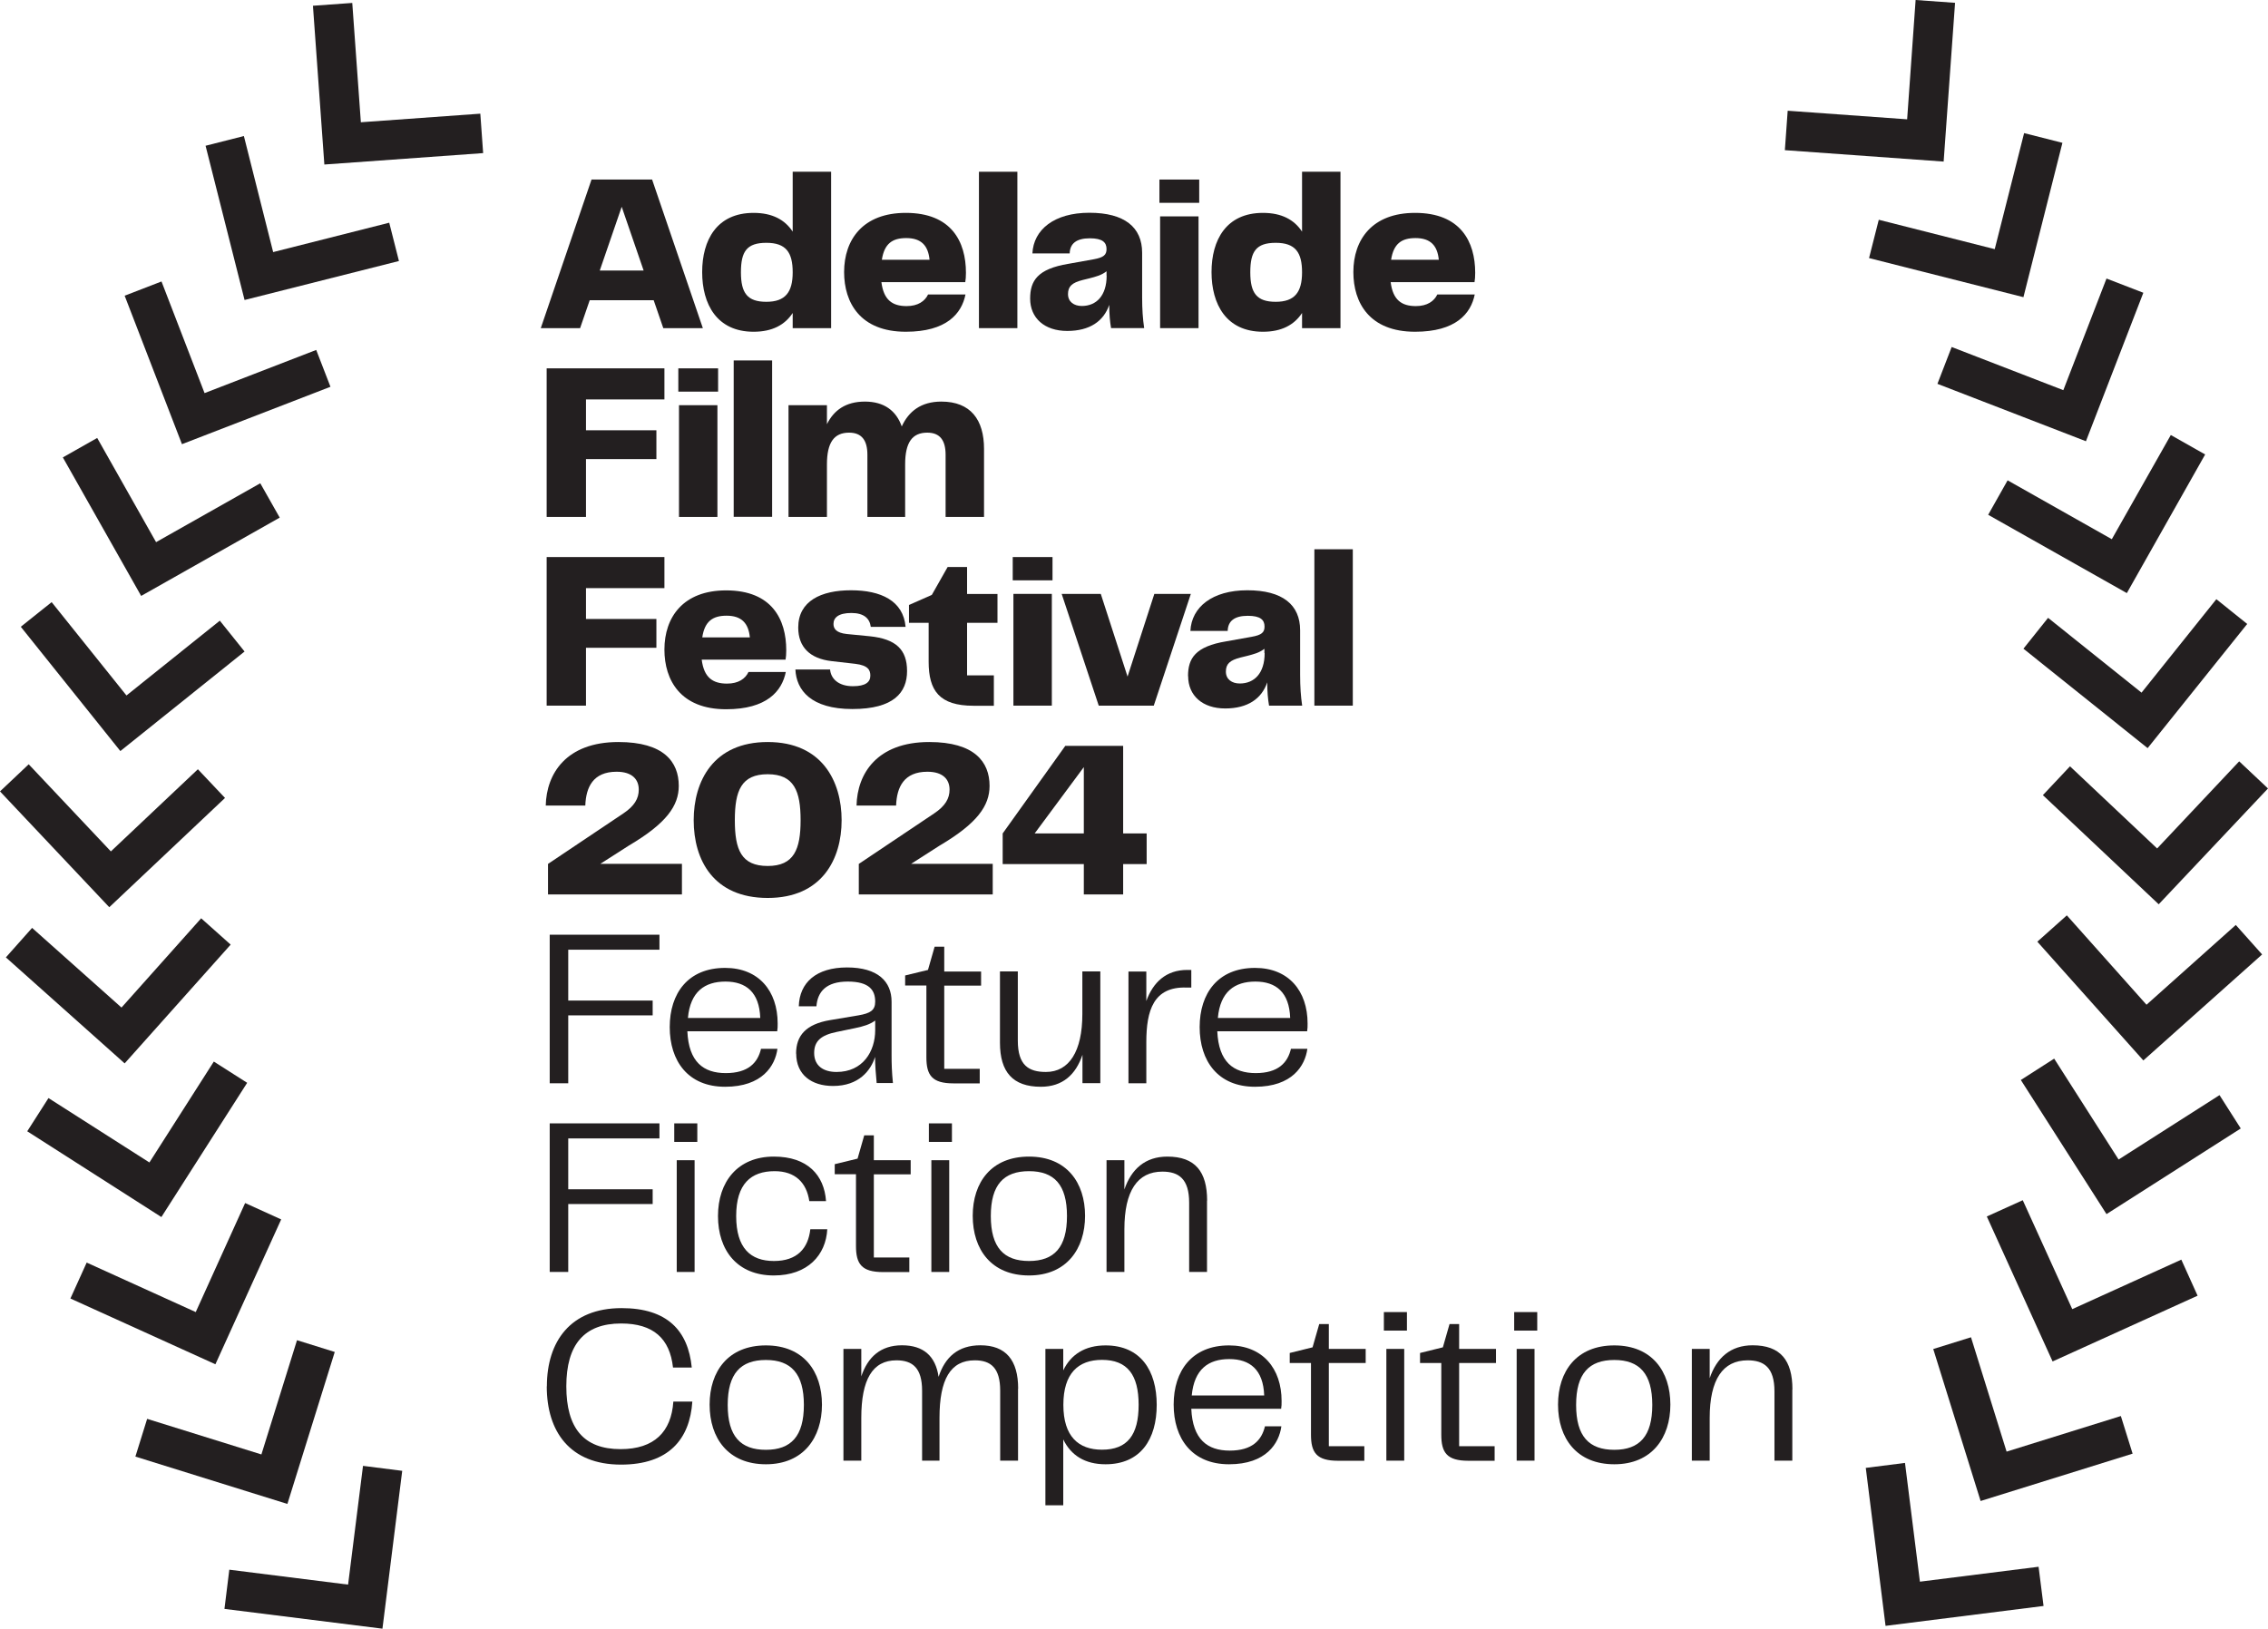 <?xml version="1.0" encoding="UTF-8"?><svg xmlns="http://www.w3.org/2000/svg" id="Layer_2" viewBox="0 0 200.68 144.14"><defs><style>.cls-1{fill:#231f20;stroke-width:0px;}</style></defs><g id="Layer_1-2"><path class="cls-1" d="m57.84,26.57h-5.66l-.85,2.47h-3.48l4.49-13.15h5.36l4.49,13.15h-3.5l-.85-2.47Zm-.89-2.63l-1.94-5.64-1.94,5.64h3.88Z"/><path class="cls-1" d="m73.54,15.2v13.84h-3.4v-1.34c-.69,1.05-1.8,1.66-3.46,1.66-3.26,0-4.55-2.45-4.55-5.28s1.29-5.24,4.55-5.24c1.66,0,2.77.61,3.46,1.66v-5.3h3.4Zm-3.4,8.9c0-1.76-.59-2.61-2.33-2.61s-2.25.77-2.25,2.61.57,2.61,2.25,2.61,2.33-.85,2.33-2.61Z"/><path class="cls-1" d="m82.13,26.06h3.3c-.34,1.7-1.68,3.3-5.28,3.3-4.03,0-5.46-2.57-5.46-5.28,0-2.87,1.66-5.24,5.46-5.24,4.04,0,5.32,2.55,5.32,5.3,0,.32-.02.61-.06.83h-7.42c.2,1.58.97,2.12,2.23,2.12,1.01,0,1.62-.44,1.9-1.03Zm-4.09-3.07h4.21c-.12-1.25-.73-1.92-2.06-1.92-1.23,0-1.94.49-2.16,1.92Z"/><path class="cls-1" d="m86.62,15.2h3.4v13.84h-3.4v-13.84Z"/><path class="cls-1" d="m91.15,26.43c0-1.58.65-2.63,3.38-3.08l2.23-.4c.91-.16,1.15-.4,1.15-.91,0-.59-.36-.95-1.48-.95-1.19,0-1.76.47-1.78,1.34h-3.3c.1-2.1,1.92-3.6,5.04-3.6s4.67,1.29,4.67,3.54v3.94c0,1.05.06,1.92.18,2.73h-2.93c-.1-.57-.16-1.25-.16-2.06-.49,1.44-1.72,2.31-3.72,2.31s-3.28-1.13-3.28-2.87Zm6.76-2.04v-.38c-.47.36-.93.47-1.54.63l-.57.14c-.95.24-1.3.57-1.3,1.25s.53,1.05,1.22,1.05c1.29,0,2.2-.91,2.2-2.69Z"/><path class="cls-1" d="m102.59,15.89h3.52v2.06h-3.52v-2.06Zm.06,3.26h3.4v9.89h-3.4v-9.89Z"/><path class="cls-1" d="m118.61,15.2v13.84h-3.4v-1.34c-.69,1.05-1.8,1.66-3.46,1.66-3.26,0-4.55-2.45-4.55-5.28s1.29-5.24,4.55-5.24c1.66,0,2.77.61,3.46,1.66v-5.3h3.4Zm-3.4,8.9c0-1.76-.59-2.61-2.33-2.61s-2.25.77-2.25,2.61.57,2.61,2.25,2.61,2.33-.85,2.33-2.61Z"/><path class="cls-1" d="m127.19,26.06h3.3c-.34,1.7-1.68,3.3-5.28,3.3-4.04,0-5.46-2.57-5.46-5.28,0-2.87,1.66-5.24,5.46-5.24,4.03,0,5.32,2.55,5.32,5.3,0,.32-.02.61-.06.83h-7.42c.2,1.58.97,2.12,2.23,2.12,1.01,0,1.62-.44,1.9-1.03Zm-4.09-3.07h4.21c-.12-1.25-.73-1.92-2.06-1.92-1.23,0-1.94.49-2.16,1.92Z"/><path class="cls-1" d="m51.85,35.35v2.73h6.23v2.55h-6.23v5.12h-3.48v-13.15h10.42v2.75h-6.94Z"/><path class="cls-1" d="m60.02,32.6h3.52v2.06h-3.52v-2.06Zm.06,3.26h3.4v9.89h-3.4v-9.89Z"/><path class="cls-1" d="m64.92,31.9h3.4v13.84h-3.4v-13.84Z"/><path class="cls-1" d="m87.07,39.74v6.01h-3.4v-5.5c0-1.27-.49-1.96-1.62-1.96-1.34,0-1.96.87-1.96,2.81v4.65h-3.34v-5.5c0-1.27-.49-1.96-1.62-1.96-1.33,0-1.96.87-1.96,2.81v4.65h-3.4v-9.89h3.4v1.68c.61-1.23,1.66-2,3.36-2s2.77.81,3.26,2.2c.61-1.33,1.7-2.2,3.5-2.2,2.59,0,3.78,1.6,3.78,4.19Z"/><path class="cls-1" d="m51.85,52.05v2.73h6.23v2.55h-6.23v5.12h-3.48v-13.15h10.42v2.75h-6.94Z"/><path class="cls-1" d="m66.23,59.47h3.3c-.34,1.7-1.68,3.3-5.28,3.3-4.03,0-5.46-2.57-5.46-5.28,0-2.87,1.66-5.24,5.46-5.24,4.04,0,5.32,2.55,5.32,5.3,0,.32-.02.61-.06.83h-7.42c.2,1.58.97,2.12,2.24,2.12,1.01,0,1.62-.43,1.9-1.03Zm-4.09-3.06h4.21c-.12-1.25-.73-1.92-2.06-1.92-1.22,0-1.94.49-2.15,1.92Z"/><path class="cls-1" d="m73.45,59.27c.08.81.75,1.46,2.02,1.46,1.11,0,1.54-.36,1.54-.93,0-.49-.18-.91-1.33-1.05l-2.1-.24c-1.92-.22-2.95-1.25-2.95-2.97,0-2.35,2.02-3.3,4.67-3.3s4.63.93,4.83,3.24h-3.08c-.1-.77-.63-1.23-1.72-1.23-1.15,0-1.58.42-1.58.97,0,.42.24.79,1.17.89l2.04.2c2.33.24,3.3,1.19,3.3,3.08s-1.17,3.36-4.84,3.36-4.96-1.68-5.04-3.5h3.08Z"/><path class="cls-1" d="m82.17,58.56v-3.44h-1.74v-1.58l2.02-.89,1.4-2.47h1.72v2.39h2.69v2.55h-2.69v4.65h2.37v2.69h-1.8c-3.03,0-3.97-1.34-3.97-3.9Z"/><path class="cls-1" d="m89.61,49.3h3.52v2.06h-3.52v-2.06Zm.06,3.26h3.4v9.89h-3.4v-9.89Z"/><path class="cls-1" d="m105.37,52.56l-3.28,9.89h-4.87l-3.28-9.89h3.46l2.37,7.32,2.37-7.32h3.22Z"/><path class="cls-1" d="m105.12,59.84c0-1.58.65-2.63,3.38-3.08l2.24-.4c.91-.16,1.15-.4,1.15-.91,0-.59-.36-.95-1.48-.95-1.19,0-1.76.47-1.78,1.34h-3.3c.1-2.1,1.92-3.6,5.04-3.6s4.67,1.29,4.67,3.54v3.94c0,1.05.06,1.92.18,2.73h-2.93c-.1-.57-.16-1.25-.16-2.06-.49,1.44-1.72,2.31-3.72,2.31s-3.28-1.13-3.28-2.87Zm6.76-2.04v-.38c-.47.36-.93.47-1.54.63l-.57.14c-.95.24-1.3.57-1.3,1.25s.53,1.05,1.23,1.05c1.29,0,2.2-.91,2.2-2.69Z"/><path class="cls-1" d="m116.3,48.61h3.4v13.84h-3.4v-13.84Z"/><path class="cls-1" d="m48.5,76.45l6.64-4.45c1.01-.67,1.38-1.34,1.38-2.12,0-.87-.55-1.58-1.96-1.58-2.08,0-2.71,1.36-2.77,2.99h-3.5c.06-2.81,1.8-5.62,6.43-5.62,4.02,0,5.34,1.76,5.34,3.88,0,1.76-1.09,3.32-4.41,5.28l-2.53,1.62h7.22v2.71h-11.85v-2.71Z"/><path class="cls-1" d="m61.38,72.59c0-3.46,1.74-6.92,6.55-6.92s6.54,3.48,6.54,6.92-1.74,6.88-6.54,6.88-6.55-3.36-6.55-6.88Zm6.55,4.05c2.33,0,2.91-1.48,2.91-4.05s-.57-4.07-2.91-4.07-2.91,1.46-2.91,4.07.57,4.05,2.91,4.05Z"/><path class="cls-1" d="m76,76.45l6.64-4.45c1.01-.67,1.38-1.34,1.38-2.12,0-.87-.55-1.58-1.96-1.58-2.08,0-2.71,1.36-2.77,2.99h-3.5c.06-2.81,1.8-5.62,6.43-5.62,4.01,0,5.34,1.76,5.34,3.88,0,1.76-1.09,3.32-4.41,5.28l-2.53,1.62h7.22v2.71h-11.85v-2.71Z"/><path class="cls-1" d="m101.46,73.76v2.71h-2.08v2.69h-3.48v-2.69h-7.18v-2.71l5.54-7.75h5.12v7.75h2.08Zm-5.56,0v-5.87l-4.35,5.87h4.35Z"/><path class="cls-1" d="m50.28,84.04v4.51h7.47v1.31h-7.47v6.01h-1.64v-13.15h9.71v1.33h-8.07Z"/><path class="cls-1" d="m67.35,92.82h1.44c-.2,1.5-1.34,3.36-4.63,3.36s-4.9-2.29-4.9-5.28,1.62-5.24,4.9-5.24c2.97,0,4.65,2.04,4.65,4.92,0,.26,0,.46-.04.69h-7.95c.12,2.71,1.42,3.7,3.4,3.7s2.83-.91,3.12-2.16Zm-6.49-2.73h6.41c-.08-2.27-1.25-3.22-3.08-3.22s-3.11.89-3.32,3.22Z"/><path class="cls-1" d="m70.44,93.25c0-1.6.87-2.61,3.01-2.97l2.51-.42c1.05-.18,1.48-.45,1.48-1.21,0-1.01-.51-1.78-2.43-1.78s-2.67.91-2.77,2.19h-1.56c.06-2.1,1.54-3.44,4.27-3.44s3.94,1.25,3.94,3.03v4.75c0,.71.02,1.48.12,2.45h-1.44c-.08-.85-.14-1.58-.14-2.31-.38,1.19-1.42,2.57-3.72,2.57-1.9,0-3.26-.99-3.26-2.87Zm7-2.08v-.85c-.5.36-1.03.51-1.78.67l-1.64.34c-1.35.28-1.98.79-1.98,1.86,0,1.13.81,1.68,1.98,1.68,2.33,0,3.42-1.82,3.42-3.7Z"/><path class="cls-1" d="m81.97,93.55v-6.33h-1.88v-.89l2.02-.49.59-2.06h.85v2.2h3.26v1.25h-3.26v7.36h3.14v1.29h-2.33c-1.9,0-2.39-.73-2.39-2.31Z"/><path class="cls-1" d="m97.36,85.97v9.89h-1.58v-2.51c-.59,1.76-1.76,2.83-3.68,2.83-2.49,0-3.62-1.31-3.62-3.9v-6.31h1.58v6.13c0,2.19.97,2.77,2.49,2.77,2.06,0,3.22-1.84,3.22-5.12v-3.78h1.58Z"/><path class="cls-1" d="m105.41,85.84v1.56h-.42c-2.93-.1-3.56,2.04-3.56,4.83v3.64h-1.58v-9.89h1.58v2.61c.59-1.64,1.74-2.75,3.62-2.75h.36Z"/><path class="cls-1" d="m114.24,92.82h1.44c-.2,1.5-1.34,3.36-4.63,3.36s-4.9-2.29-4.9-5.28,1.62-5.24,4.9-5.24c2.97,0,4.65,2.04,4.65,4.92,0,.26,0,.46-.04.69h-7.95c.12,2.71,1.42,3.7,3.4,3.7s2.83-.91,3.12-2.16Zm-6.49-2.73h6.41c-.08-2.27-1.25-3.22-3.08-3.22s-3.11.89-3.32,3.22Z"/><path class="cls-1" d="m50.28,100.74v4.51h7.47v1.31h-7.47v6.01h-1.64v-13.15h9.71v1.33h-8.07Z"/><path class="cls-1" d="m59.66,99.42h2.04v1.64h-2.04v-1.64Zm.22,3.26h1.58v9.89h-1.58v-9.89Z"/><path class="cls-1" d="m68.48,102.36c2.97,0,4.45,1.64,4.61,3.94h-1.48c-.24-1.62-1.23-2.65-3.07-2.65-2.1,0-3.4,1.13-3.4,3.97s1.27,3.98,3.34,3.98,3.03-1.13,3.22-2.81h1.5c-.12,2.27-1.72,4.09-4.73,4.09-3.24,0-4.94-2.23-4.94-5.26s1.74-5.26,4.94-5.26Z"/><path class="cls-1" d="m75.74,110.25v-6.33h-1.88v-.89l2.02-.49.59-2.06h.85v2.2h3.26v1.25h-3.26v7.36h3.14v1.29h-2.33c-1.9,0-2.39-.73-2.39-2.31Z"/><path class="cls-1" d="m82.19,99.42h2.04v1.64h-2.04v-1.64Zm.22,3.26h1.58v9.89h-1.58v-9.89Z"/><path class="cls-1" d="m86.07,107.6c0-2.95,1.64-5.24,4.98-5.24s4.96,2.31,4.96,5.24-1.64,5.28-4.96,5.28-4.98-2.29-4.98-5.28Zm4.98,4c2.23,0,3.36-1.21,3.36-3.98s-1.13-3.97-3.36-3.97-3.38,1.19-3.38,3.97,1.15,3.98,3.38,3.98Z"/><path class="cls-1" d="m106.8,106.26v6.31h-1.58v-6.13c0-2.12-.93-2.75-2.37-2.75-2.2,0-3.36,1.7-3.36,5.1v3.78h-1.58v-9.89h1.58v2.59c.61-1.8,1.84-2.91,3.8-2.91,2.47,0,3.52,1.34,3.52,3.9Z"/><path class="cls-1" d="m48.39,122.69c0-3.96,2.08-6.92,6.61-6.92,4.05,0,5.89,2,6.21,5.26h-1.66c-.28-2.57-1.74-3.9-4.59-3.9-3.28,0-4.85,1.88-4.85,5.56s1.52,5.56,4.8,5.56c2.99,0,4.49-1.54,4.67-4.21h1.68c-.22,3.34-2.1,5.58-6.31,5.58-4.53,0-6.57-2.93-6.57-6.92Z"/><path class="cls-1" d="m62.79,124.31c0-2.95,1.64-5.24,4.98-5.24s4.96,2.31,4.96,5.24-1.64,5.28-4.96,5.28-4.98-2.29-4.98-5.28Zm4.98,4c2.23,0,3.36-1.21,3.36-3.97s-1.13-3.98-3.36-3.98-3.38,1.19-3.38,3.98,1.15,3.97,3.38,3.97Z"/><path class="cls-1" d="m90.08,122.9v6.37h-1.58v-6.19c0-2-.81-2.69-2.25-2.69-2.16,0-3.12,1.7-3.12,5.1v3.78h-1.54v-6.19c0-2-.83-2.69-2.27-2.69-2.12,0-3.11,1.7-3.11,5.1v3.78h-1.58v-9.89h1.58v2.43c.57-1.7,1.7-2.75,3.6-2.75s2.97.95,3.24,2.79c.57-1.74,1.72-2.79,3.7-2.79,2.25,0,3.34,1.31,3.34,3.84Z"/><path class="cls-1" d="m102.35,124.33c0,3.04-1.42,5.26-4.53,5.26-1.82,0-3.06-.79-3.74-2.2v5.83h-1.58v-13.84h1.58v1.9c.67-1.4,1.92-2.21,3.74-2.21,3.11,0,4.53,2.23,4.53,5.26Zm-1.6,0c0-2.65-.99-3.98-3.24-3.98-2.1,0-3.42,1.19-3.42,3.98s1.33,3.97,3.42,3.97c2.25,0,3.24-1.31,3.24-3.97Z"/><path class="cls-1" d="m111.94,126.23h1.44c-.2,1.5-1.34,3.36-4.63,3.36s-4.9-2.29-4.9-5.28,1.62-5.24,4.9-5.24c2.97,0,4.65,2.04,4.65,4.92,0,.26,0,.46-.04.69h-7.95c.12,2.71,1.42,3.7,3.4,3.7s2.83-.91,3.12-2.16Zm-6.49-2.73h6.41c-.08-2.27-1.25-3.22-3.09-3.22s-3.1.89-3.32,3.22Z"/><path class="cls-1" d="m116,126.96v-6.33h-1.88v-.89l2.02-.5.59-2.06h.85v2.2h3.26v1.25h-3.26v7.36h3.14v1.29h-2.33c-1.9,0-2.39-.73-2.39-2.31Z"/><path class="cls-1" d="m122.45,116.12h2.04v1.64h-2.04v-1.64Zm.22,3.26h1.58v9.89h-1.58v-9.89Z"/><path class="cls-1" d="m127.53,126.96v-6.33h-1.88v-.89l2.02-.5.59-2.06h.85v2.2h3.26v1.25h-3.26v7.36h3.14v1.29h-2.33c-1.9,0-2.39-.73-2.39-2.31Z"/><path class="cls-1" d="m133.98,116.12h2.04v1.64h-2.04v-1.64Zm.22,3.26h1.58v9.89h-1.58v-9.89Z"/><path class="cls-1" d="m137.86,124.31c0-2.95,1.64-5.24,4.98-5.24s4.96,2.31,4.96,5.24-1.64,5.28-4.96,5.28-4.98-2.29-4.98-5.28Zm4.98,4c2.23,0,3.36-1.21,3.36-3.97s-1.13-3.98-3.36-3.98-3.38,1.19-3.38,3.98,1.15,3.97,3.38,3.97Z"/><path class="cls-1" d="m158.59,122.96v6.31h-1.58v-6.13c0-2.12-.93-2.75-2.37-2.75-2.2,0-3.36,1.7-3.36,5.1v3.78h-1.58v-9.89h1.58v2.59c.61-1.8,1.84-2.91,3.8-2.91,2.47,0,3.52,1.34,3.52,3.9Z"/><polygon class="cls-1" points="32.12 129.73 35.59 130.17 33.84 144.14 19.86 142.39 20.29 138.92 30.8 140.24 32.12 129.73"/><polygon class="cls-1" points="26.28 118.61 29.62 119.65 25.43 133.1 11.98 128.91 13.02 125.57 23.13 128.72 26.28 118.61"/><polygon class="cls-1" points="21.69 106.47 24.88 107.92 19.06 120.74 6.23 114.92 7.67 111.74 17.32 116.12 21.69 106.47"/><polygon class="cls-1" points="18.92 93.95 21.87 95.83 14.28 107.71 2.41 100.12 4.29 97.18 13.22 102.88 18.92 93.95"/><polygon class="cls-1" points="17.8 81.27 20.41 83.6 11.03 94.11 .52 84.73 2.84 82.12 10.75 89.17 17.8 81.27"/><polygon class="cls-1" points="17.51 68.08 19.91 70.62 9.67 80.29 0 70.04 2.54 67.64 9.81 75.35 17.51 68.08"/><polygon class="cls-1" points="19.45 54.93 21.64 57.66 10.65 66.47 1.84 55.47 4.57 53.29 11.19 61.55 19.45 54.93"/><polygon class="cls-1" points="23.03 42.77 24.75 45.81 12.49 52.74 5.56 40.48 8.6 38.76 13.81 47.98 23.03 42.77"/><polygon class="cls-1" points="27.98 30.97 29.24 34.23 16.1 39.31 11.03 26.17 14.29 24.91 18.1 34.79 27.98 30.97"/><polygon class="cls-1" points="34.44 19.71 35.3 23.1 21.64 26.55 18.19 12.9 21.58 12.04 24.17 22.31 34.44 19.71"/><polygon class="cls-1" points="42.5 10.06 42.75 13.55 28.7 14.56 27.69 .51 31.17 .26 31.93 10.82 42.5 10.06"/><polygon class="cls-1" points="168.56 129.47 165.09 129.91 166.84 143.89 180.82 142.13 180.38 138.66 169.88 139.98 168.56 129.47"/><polygon class="cls-1" points="174.4 118.35 171.06 119.39 175.25 132.84 188.7 128.65 187.66 125.32 177.55 128.47 174.4 118.35"/><polygon class="cls-1" points="178.98 106.22 175.8 107.66 181.62 120.49 194.45 114.67 193.01 111.48 183.36 115.86 178.98 106.22"/><polygon class="cls-1" points="181.76 93.69 178.81 95.58 186.39 107.45 198.27 99.87 196.39 96.92 187.46 102.62 181.76 93.69"/><polygon class="cls-1" points="182.88 81.01 180.27 83.34 189.65 93.85 200.16 84.47 197.83 81.86 189.93 88.92 182.88 81.01"/><polygon class="cls-1" points="183.16 67.82 180.76 70.37 191.01 80.03 200.68 69.78 198.13 67.38 190.87 75.09 183.16 67.82"/><polygon class="cls-1" points="181.22 54.68 179.04 57.41 190.03 66.21 198.84 55.22 196.11 53.03 189.49 61.3 181.22 54.68"/><polygon class="cls-1" points="177.64 42.51 175.92 45.56 188.19 52.49 195.12 40.22 192.08 38.5 186.86 47.72 177.64 42.51"/><polygon class="cls-1" points="172.69 30.71 171.43 33.97 184.57 39.05 189.65 25.91 186.39 24.65 182.57 34.53 172.69 30.71"/><polygon class="cls-1" points="166.24 19.45 165.38 22.84 179.04 26.3 182.49 12.64 179.1 11.78 176.5 22.05 166.24 19.45"/><polygon class="cls-1" points="158.18 9.8 157.93 13.29 171.98 14.3 172.99 .25 169.5 0 168.75 10.56 158.18 9.8"/></g></svg>